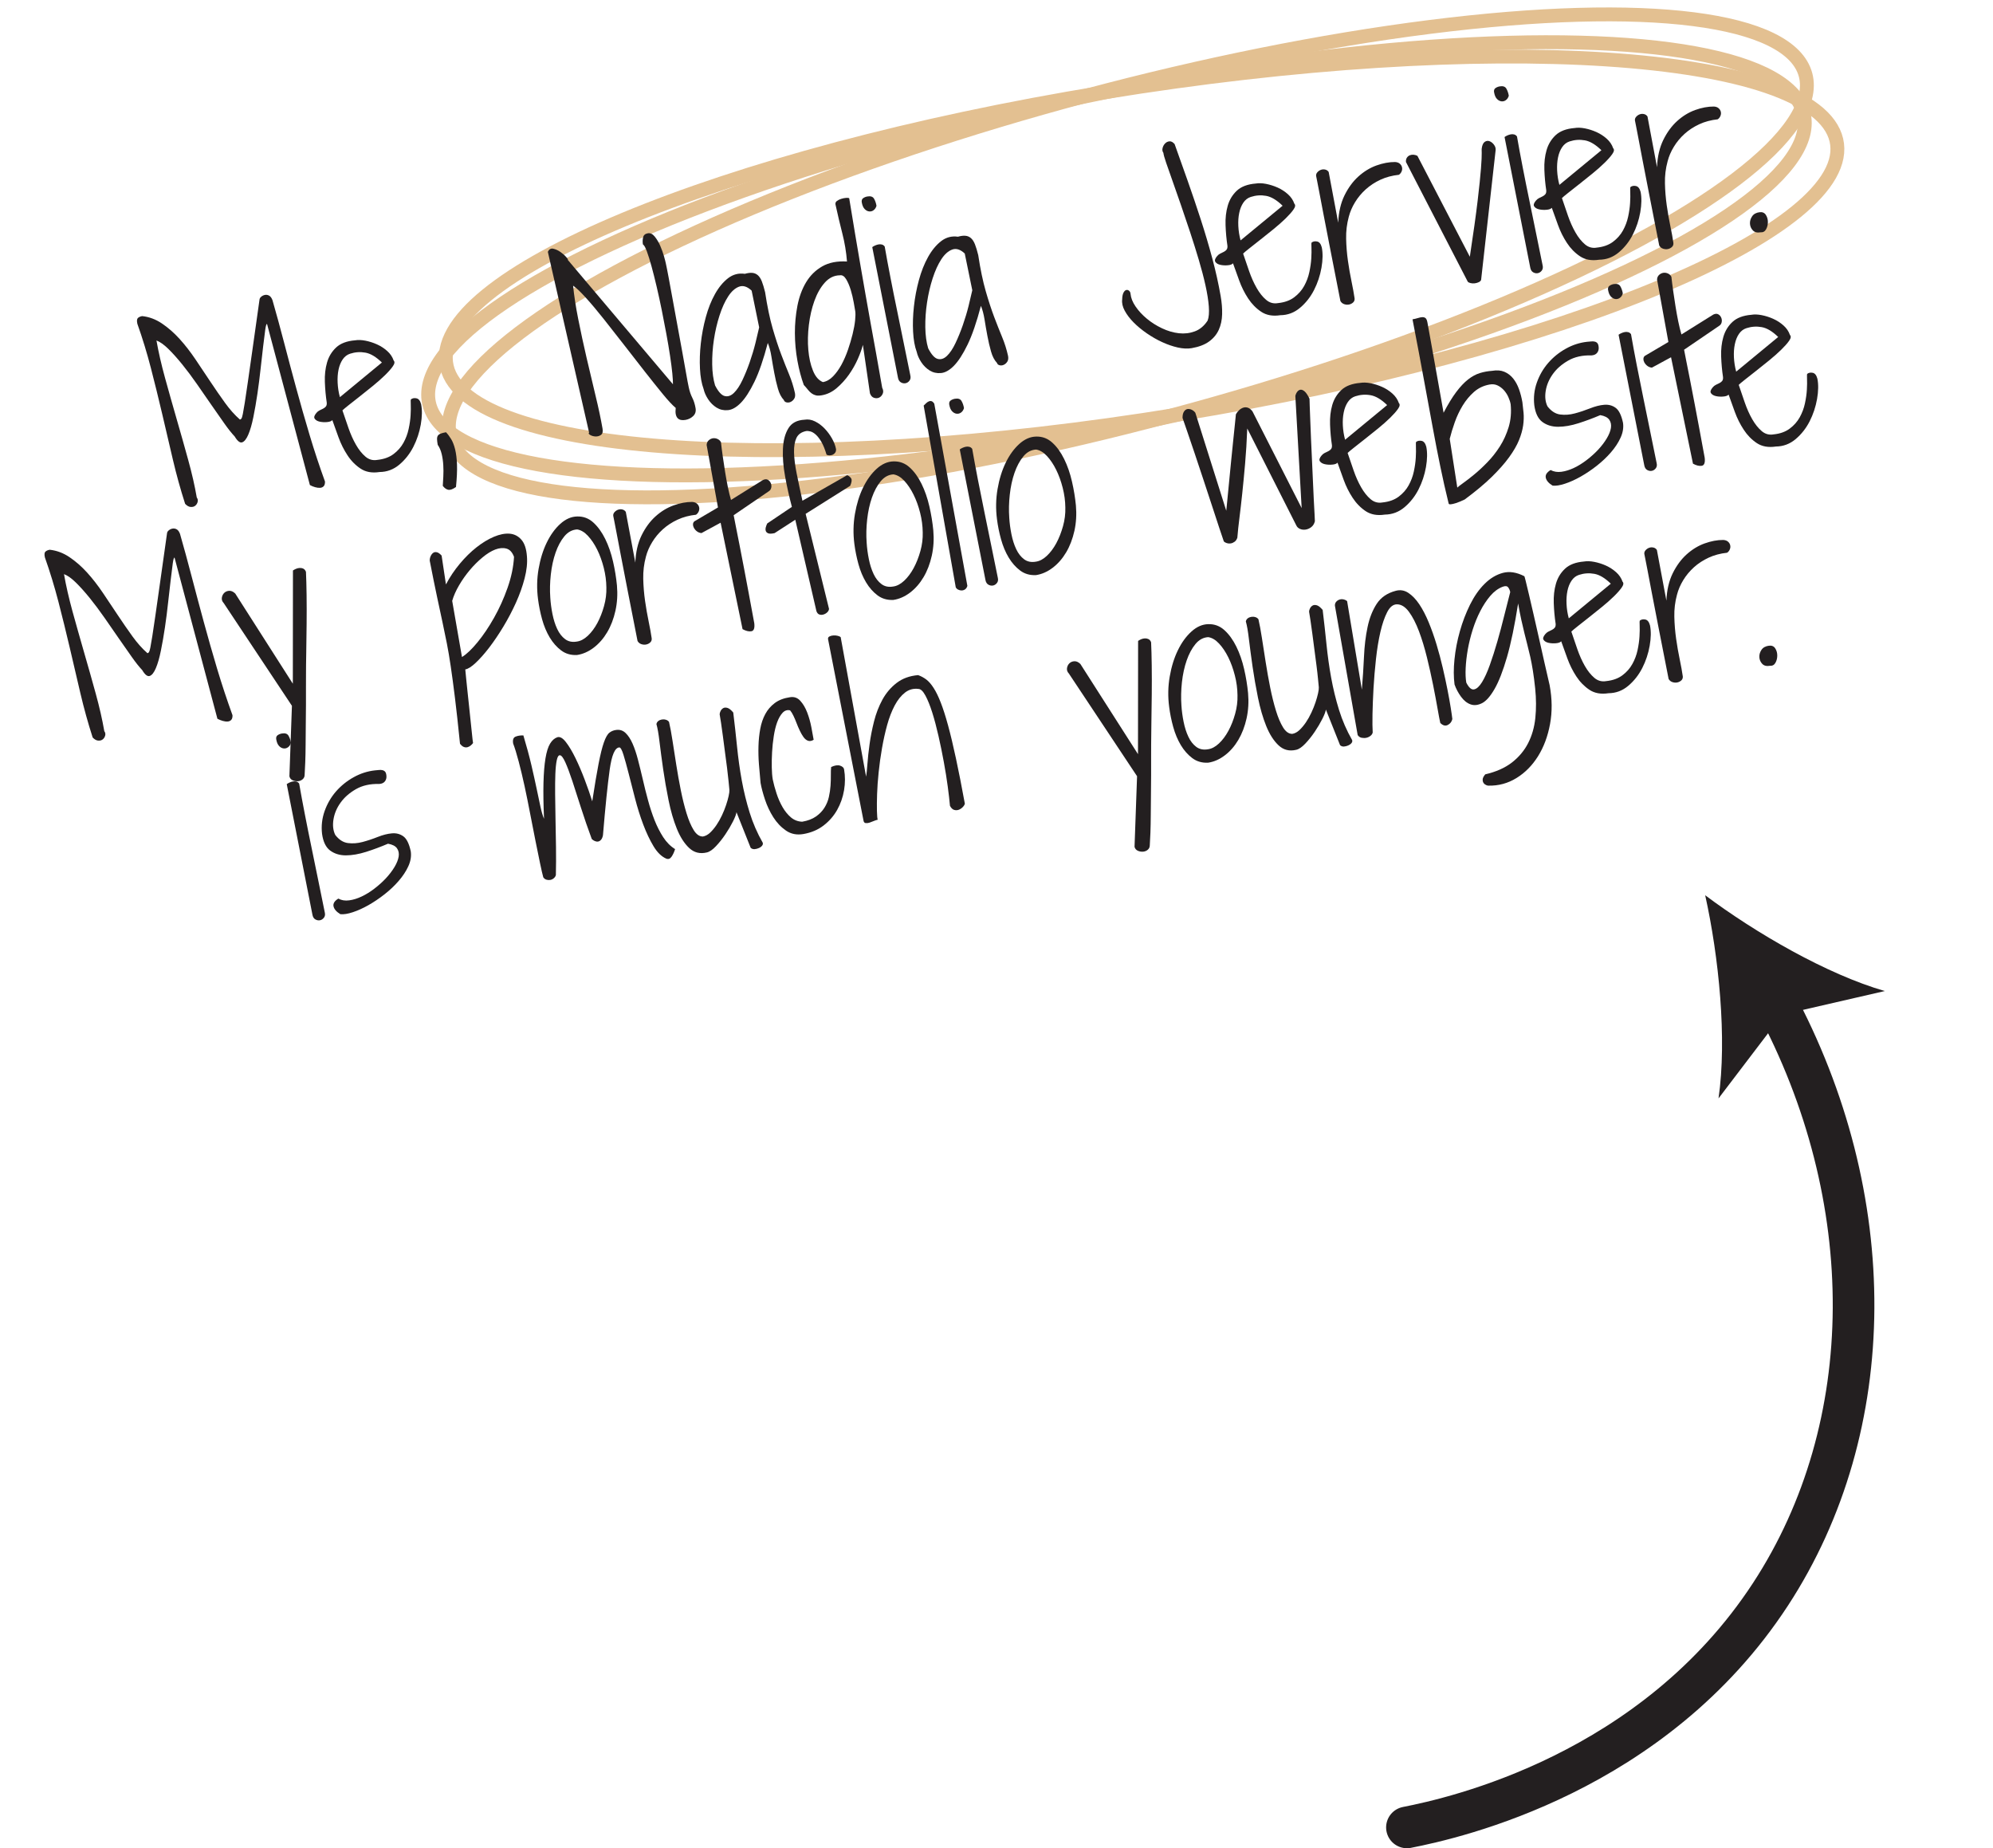 <svg viewBox="0 0 143.644 133.203" xmlns="http://www.w3.org/2000/svg"><path d="m101.403 131.703c3.487-.682 17.763-3.886 26.2-16.795 7.919-12.116 7.96-28.599.291-42.829" fill="none" stroke="#231f20" stroke-linecap="round" stroke-miterlimit="10" stroke-width="3"/><path d="m122.9 64.522c3.638 2.722 8.77 5.7 12.947 6.903l-7.393 1.701-4.593 6.036c.623-4.302.022-10.205-.961-14.64z" fill="#231f20"/><g fill="none" stroke="#e3c091" stroke-miterlimit="10"><path d="m132.354 10.094c1.502 6.406-19.699 15.255-47.355 19.765-27.655 4.51-51.292 2.973-52.794-3.433s19.699-15.255 47.355-19.765c27.655-4.51 51.292-2.973 52.794 3.433z"/><ellipse cx="81.302" cy="18.42" rx="50.562" ry="11.926" transform="matrix(.966 -.258 .258 .966 -1.999 21.623)"/><ellipse cx="80.449" cy="18.648" rx="50.613" ry="11.914" transform="matrix(.979 -.205 .205 .979 -2.114 16.888)"/></g><g fill="#231f20"><path d="m19.245 23.35c-.045-.014-.089.13-.13.434-.041.302-.09.693-.148 1.174s-.12 1.022-.185 1.626c-.064.602-.143 1.201-.229 1.795-.088.596-.185 1.155-.291 1.676-.105.521-.227.943-.363 1.261-.136.32-.284.507-.443.562-.16.055-.341-.085-.542-.423-.215-.226-.468-.542-.756-.952-.291-.409-.602-.854-.931-1.332-.329-.479-.672-.975-1.03-1.487-.356-.512-.71-.984-1.059-1.417-.35-.432-.682-.803-.999-1.115-.316-.311-.604-.517-.862-.612.145.828.351 1.728.618 2.699.268.971.546 1.955.833 2.949.288.995.567 1.978.834 2.95.269.971.475 1.876.62 2.716.071.096.093.203.063.317-.028.114-.087.207-.173.276-.086.07-.196.099-.33.09-.132-.01-.266-.084-.399-.226-.334-1.036-.628-2.102-.885-3.194-.256-1.095-.513-2.194-.771-3.297-.259-1.104-.529-2.201-.811-3.29-.282-1.09-.607-2.154-.977-3.197-.047-.21-.032-.349.043-.418.075-.067.178-.111.305-.133.502.053.977.231 1.423.531.445.3.869.67 1.269 1.109.398.439.779.929 1.142 1.467.362.539.721 1.076 1.076 1.61.356.535.707 1.043 1.054 1.525.346.481.707.886 1.082 1.215.042-.007.079-.033.109-.076.031-.044.063-.153.1-.331.034-.175.08-.442.139-.803.058-.361.131-.861.223-1.501.091-.64.206-1.444.344-2.415.137-.971.303-2.151.499-3.542.01-.068.053-.134.131-.196.076-.062.165-.103.267-.121.1-.018.199.001.297.056.097.055.176.164.237.327.276.959.554 1.975.834 3.048.28 1.074.571 2.169.876 3.287.304 1.119.626 2.247.967 3.386s.71 2.254 1.107 3.345c.004.153-.025.264-.09.335-.063.071-.149.111-.258.119s-.228-.006-.359-.044c-.133-.037-.261-.088-.381-.155l-3.089-11.611z"/><path d="m23.949 30.279c-.064.077-.189.124-.378.14-.189.017-.366.006-.532-.03-.164-.037-.283-.106-.355-.209s-.031-.244.123-.424c.063-.076.139-.137.223-.179l.258-.126c.086-.043.153-.095.202-.159.049-.062.068-.154.06-.273-.073-.479-.117-.975-.136-1.487-.019-.511.034-.979.157-1.407.122-.426.341-.787.656-1.083.315-.294.771-.467 1.363-.515.213-.037.46-.029.744.025.282.056.561.144.834.266.273.123.52.283.739.479.222.197.376.425.464.683.093.094.074.233-.059.42-.13.188-.322.404-.574.65-.254.247-.543.502-.869.767s-.642.517-.943.755c-.304.239-.571.45-.803.632-.23.183-.378.307-.443.372.136.404.281.828.435 1.271.154.444.334.845.539 1.204.204.357.431.644.683.857.25.215.535.293.854.238.472-.049.861-.188 1.167-.417s.546-.5.72-.815c.175-.315.3-.648.375-1.001.076-.352.122-.682.14-.992s.021-.57.012-.782c-.009-.213-.006-.33.013-.356.105-.084.237-.109.396-.076s.271.174.337.425c.083.412.074.902-.024 1.466-.099.563-.276 1.099-.533 1.603-.257.503-.593.932-1.008 1.282-.415.352-.891.531-1.426.536-.543.084-1.001.002-1.372-.245-.372-.247-.688-.569-.948-.968-.261-.397-.476-.828-.644-1.292-.169-.462-.316-.875-.444-1.236zm3.577-4.152c-.42-.408-.817-.646-1.191-.712-.372-.067-.739-.041-1.103.077-.218.071-.396.208-.535.413s-.238.452-.298.741c-.06.29-.081.604-.064.947.016.342.07.686.162 1.031l3.029-2.498z"/><path d="m32.864 35.098c-.224.159-.406.226-.548.202-.141-.025-.275-.119-.402-.283.011-.188.023-.415.038-.68s.014-.537-.003-.812c-.015-.277-.053-.544-.114-.801-.062-.258-.157-.479-.287-.666-.029-.169-.046-.306-.048-.409-.002-.104.019-.187.056-.248.039-.061.106-.111.203-.15.099-.039.227-.071.386-.099.134.14.259.307.375.5.115.193.21.439.284.738.073.3.119.667.134 1.101.016.436-.01.972-.073 1.606z"/><path d="m39.486 18.151c.087-.19.219-.266.396-.225s.349.119.517.238c.169.119.309.242.418.371.111.127.143.19.1.187l7.586 8.974c.004-.166-.012-.427-.046-.789-.036-.36-.09-.783-.164-1.269-.073-.485-.163-1.015-.268-1.587s-.216-1.144-.332-1.715c-.115-.57-.237-1.129-.365-1.676s-.252-1.037-.371-1.471c-.118-.433-.231-.792-.335-1.074-.104-.284-.198-.45-.284-.501-.029-.17-.025-.337.012-.503.037-.165.15-.265.342-.298.18-.032.348.049.502.242.153.192.286.415.396.669s.2.507.271.758c.07.25.112.412.125.486.048.211.114.546.201 1.008.085.461.182.988.291 1.582.108.594.224 1.218.342 1.871.119.651.233 1.274.343 1.869.108.594.203 1.124.285 1.591.081.468.146.807.192 1.017.062.296.148.55.257.76.107.211.187.46.236.748.041.233-.018.424-.172.572-.154.147-.339.239-.551.276-.117.021-.225.023-.319.006-.096-.017-.178-.057-.243-.122s-.112-.159-.14-.28c-.025-.121-.028-.277-.006-.467-.23-.189-.54-.522-.929-.996-.389-.475-.819-1.012-1.291-1.614-.472-.601-.965-1.236-1.479-1.9-.516-.666-1.008-1.294-1.478-1.885-.47-.592-.901-1.106-1.295-1.541-.393-.435-.7-.725-.923-.874.067.701.189 1.502.369 2.407.179.905.379 1.828.597 2.77.219.941.436 1.858.651 2.751.217.892.384 1.684.504 2.375.039.224 0 .374-.118.455-.116.082-.247.116-.392.109-.143-.008-.27-.043-.379-.107-.109-.062-.137-.121-.08-.174l-2.973-13.026z"/><path d="m56.498 28.833c-.188-.197-.332-.473-.431-.829-.102-.354-.188-.73-.262-1.127-.075-.397-.144-.79-.206-1.179s-.149-.715-.261-.981c-.31 1.181-.631 2.115-.965 2.803-.335.688-.663 1.193-.984 1.518s-.633.499-.935.523c-.303.026-.572-.037-.813-.187-.238-.149-.44-.35-.604-.6-.164-.251-.272-.497-.326-.739-.145-.391-.231-.877-.261-1.458-.03-.58-.01-1.188.06-1.825.07-.635.189-1.267.36-1.893.17-.625.39-1.182.662-1.667.271-.485.586-.866.942-1.141.357-.275.76-.381 1.209-.317.207-.058.388-.082.537-.068.149.012.283.068.399.168.116.101.212.25.291.45.078.2.156.457.233.772.158 1.034.34 1.905.545 2.614.206.708.409 1.329.612 1.863.202.534.393 1.015.571 1.444s.319.88.424 1.354c.03.171.011.308-.059.413s-.154.18-.257.225c-.102.045-.2.054-.299.028s-.159-.082-.185-.165zm-2.324-7.886c-.314-.296-.616-.392-.904-.287-.288.106-.552.34-.788.705-.238.364-.445.822-.623 1.373s-.312 1.129-.404 1.736c-.092.606-.132 1.202-.124 1.786s.078 1.089.207 1.517c.231.451.462.708.69.765.229.059.452-.015.667-.223.216-.208.42-.514.612-.919s.369-.838.529-1.299c.159-.459.298-.916.41-1.368.112-.451.202-.832.27-1.139l-.542-2.646z"/><path d="m62.192 24.853c-.071.286-.193.625-.364 1.016-.173.392-.387.768-.641 1.13-.256.361-.547.683-.876.964-.328.283-.688.457-1.081.525-.171.03-.311.032-.418.007-.108-.025-.209-.071-.303-.137-.095-.066-.183-.152-.268-.257-.084-.106-.186-.225-.308-.357-.187-.515-.342-1.095-.459-1.742-.119-.646-.179-1.309-.183-1.987-.003-.678.059-1.337.182-1.977.125-.641.332-1.205.625-1.694.293-.488.68-.87 1.162-1.146.483-.276 1.079-.393 1.786-.352-.053-.68-.165-1.353-.335-2.019-.17-.665-.335-1.361-.494-2.088-.019-.106.015-.191.104-.256.086-.064.189-.115.309-.152s.236-.061.35-.069c.114-.009.189 0 .226.026.156.958.301 1.836.435 2.633.134.798.262 1.551.385 2.257s.242 1.388.356 2.047.235 1.333.36 2.022.256 1.416.396 2.18c.138.765.287 1.604.446 2.518.082.161.095.306.035.437s-.145.222-.257.275c-.11.051-.232.057-.365.015-.134-.043-.232-.152-.296-.326l-.509-3.491zm-1.66-5.012c-.416.006-.775.181-1.083.524-.307.343-.557.78-.749 1.312-.192.531-.325 1.112-.402 1.744-.076.632-.089 1.23-.039 1.796.049.567.159 1.064.334 1.493.173.43.411.705.718.828.266-.046.51-.186.732-.415.223-.23.423-.509.603-.835.177-.327.334-.685.469-1.075.134-.391.247-.768.336-1.134.09-.366.15-.696.181-.992.029-.294.033-.517.008-.666-.021-.117-.057-.324-.108-.621-.052-.298-.124-.597-.214-.898-.092-.302-.202-.562-.333-.78-.132-.217-.281-.311-.451-.281z"/><path d="m62.112 14.59c-.024-.138.009-.239.095-.304.089-.063.189-.106.307-.126.234-.041.393.011.479.155.085.144.145.316.18.519-.042.138-.111.243-.208.315-.096.072-.203.102-.32.088-.117-.012-.227-.069-.325-.172-.101-.104-.17-.261-.207-.474zm.757 3.218c.059-.043.128-.083.21-.119.081-.035.161-.06.241-.074s.159-.012.24.008c.08.019.148.068.205.145.12.691.258 1.435.414 2.235.154.799.317 1.608.488 2.426.17.82.334 1.625.494 2.417.16.794.311 1.528.45 2.205.037.156.017.286-.065.389-.08.102-.176.162-.288.181-.11.02-.221-.001-.331-.065-.109-.063-.18-.18-.209-.349l-1.85-9.397z"/><path d="m71.859 26.159c-.188-.197-.332-.473-.432-.829-.101-.354-.188-.73-.262-1.127-.075-.397-.144-.79-.205-1.179-.063-.389-.15-.715-.262-.981-.31 1.181-.631 2.115-.965 2.803s-.663 1.193-.983 1.518c-.322.325-.633.499-.936.523-.302.026-.571-.037-.812-.187-.239-.149-.44-.35-.605-.6-.164-.251-.272-.497-.325-.739-.145-.391-.232-.877-.262-1.458-.03-.58-.01-1.188.061-1.825.069-.635.189-1.267.359-1.893.17-.625.391-1.182.662-1.667s.586-.866.942-1.141c.357-.275.761-.381 1.209-.317.208-.059.388-.082.538-.068.149.012.283.068.398.168.115.101.213.25.291.45.079.2.156.457.234.772.156 1.034.34 1.905.545 2.614.205.708.409 1.329.611 1.863.203.534.394 1.014.571 1.444.179.429.32.88.425 1.354.03.171.01.308-.059.413-.07.105-.156.18-.258.225-.101.045-.201.054-.298.028-.099-.026-.159-.082-.185-.165zm-2.325-7.886c-.314-.296-.616-.392-.903-.287-.289.106-.552.34-.789.705s-.445.822-.623 1.372c-.178.551-.312 1.13-.403 1.737-.092.606-.133 1.202-.125 1.786.009.584.078 1.089.207 1.517.232.451.462.708.691.765.229.059.451-.015.667-.223s.42-.514.612-.919.368-.838.529-1.299c.159-.459.298-.916.41-1.368.112-.451.202-.832.27-1.139l-.543-2.646z"/><path d="m80.88 21.585c.005-.22.038-.385.095-.493.058-.109.123-.171.197-.19.073-.019.142 0 .206.055s.1.13.105.227c.028.292.149.593.363.907.213.312.482.604.809.875.327.273.692.504 1.099.696.404.192.809.31 1.21.355.403.045.786 0 1.15-.135.365-.134.674-.393.925-.777.09-.234.118-.573.086-1.016-.034-.443-.114-.952-.242-1.526-.127-.574-.289-1.191-.486-1.853-.197-.66-.405-1.325-.626-1.992-.22-.668-.44-1.319-.66-1.954s-.421-1.21-.604-1.726c-.183-.515-.335-.952-.458-1.308-.122-.357-.188-.594-.198-.713-.071-.097-.091-.212-.06-.343.032-.131.092-.243.181-.334.087-.091.192-.143.317-.154.124-.011.248.056.371.198.298.834.61 1.711.934 2.628s.639 1.848.945 2.79c.306.943.585 1.883.836 2.818.25.936.45 1.839.602 2.71.082.468.118.907.107 1.32-.011.412-.09.784-.24 1.117-.15.332-.383.614-.699.844-.315.23-.734.39-1.254.481-.297.052-.631.035-1.002-.047-.369-.084-.745-.212-1.126-.388-.38-.174-.751-.387-1.111-.635-.361-.25-.678-.512-.95-.787s-.485-.557-.639-.842c-.154-.284-.215-.555-.183-.812z"/><path d="m88.865 18.979c-.064.077-.189.124-.378.139-.188.017-.366.006-.531-.03s-.284-.106-.355-.208c-.073-.103-.032-.244.123-.424.063-.077.138-.137.223-.179.086-.042.171-.084.258-.126.085-.043.152-.095.201-.159.049-.063.069-.154.061-.273-.073-.479-.118-.974-.136-1.486-.019-.511.034-.98.157-1.407.122-.426.341-.787.655-1.083.316-.294.771-.467 1.363-.515.213-.037.461-.029.744.025.282.056.561.144.835.265.272.123.52.283.739.479.221.197.375.425.464.683.093.093.073.233-.059.419-.131.188-.323.404-.575.651-.254.246-.543.501-.869.767-.325.265-.641.517-.943.754-.304.239-.57.451-.802.633-.23.183-.379.306-.444.372.136.404.281.828.435 1.271.154.444.334.845.539 1.204.204.358.431.645.683.857.25.215.535.293.854.238.473-.049.862-.188 1.168-.417.305-.229.545-.5.72-.816.174-.315.299-.647.374-1.001.076-.352.123-.682.141-.992s.021-.57.012-.782c-.01-.212-.006-.33.012-.356.105-.084.238-.109.396-.076.159.032.271.174.337.425.083.413.075.902-.023 1.466-.1.564-.276 1.099-.534 1.603-.256.504-.593.933-1.008 1.282-.415.352-.89.531-1.425.536-.544.083-1.001.002-1.372-.245-.372-.247-.688-.569-.949-.968-.261-.397-.476-.828-.643-1.292-.169-.462-.317-.874-.445-1.235zm3.578-4.152c-.421-.409-.818-.646-1.191-.712-.373-.067-.739-.04-1.104.078-.217.071-.396.208-.535.413s-.238.452-.297.741c-.061.29-.081.605-.065.947.017.342.07.686.162 1.031l3.03-2.497z"/><path d="m96.61 21.702c-.286-1.459-.528-2.698-.727-3.715-.2-1.016-.363-1.857-.49-2.526-.127-.666-.225-1.188-.297-1.564-.071-.377-.125-.654-.161-.834-.037-.18-.059-.288-.065-.325-.007-.038-.011-.062-.013-.072-.006-.098.028-.186.103-.264.073-.078.159-.134.258-.167.099-.034.198-.038.302-.012.103.025.184.083.243.171l.687 3.657c.031-.761.183-1.417.453-1.968.271-.55.604-1.005 1.002-1.364.397-.359.83-.623 1.298-.793.47-.168.917-.252 1.344-.25.144.008.258.048.343.122.084.073.136.159.159.259.022.101.013.201-.03.301-.043.101-.108.181-.195.239-.484.052-.927.169-1.327.354-.399.185-.753.416-1.061.694s-.565.588-.773.931c-.209.342-.358.691-.45 1.046-.14.518-.204 1.045-.191 1.585.012.539.055 1.071.13 1.594.074.523.161 1.018.258 1.481.097.465.17.874.222 1.226.009.118-.025.215-.106.289-.08.074-.175.124-.286.148-.111.025-.226.018-.348-.021s-.215-.113-.278-.223z"/><path d="m101.334 11.671c-.011-.119.012-.219.062-.299.052-.081.118-.137.199-.175.081-.036.172-.052.271-.047.1.006.197.032.293.081l3.778 7.272c.255-1.675.442-3.018.562-4.03.12-1.011.2-1.791.242-2.34.041-.549.059-.918.053-1.11-.007-.19-.005-.296 0-.32.034-.246.107-.406.22-.481s.229-.089.346-.044c.118.045.223.128.315.249.091.121.133.248.123.381l-1.047 9.359c-.021.069-.077.125-.168.168s-.187.072-.289.084-.201.007-.297-.014c-.098-.021-.167-.057-.209-.104l-4.456-8.63z"/><path d="m107.685 6.657c-.024-.138.008-.239.094-.304.089-.063.19-.106.308-.127.232-.041.393.011.479.155.085.144.145.317.18.519-.041.138-.11.243-.208.315-.096.072-.202.102-.32.088-.117-.012-.226-.069-.325-.172-.101-.104-.169-.261-.206-.474zm.756 3.218c.059-.043.128-.083.209-.119.081-.035.162-.06.242-.074s.158-.012.239.008c.08.019.148.068.205.145.12.691.258 1.435.414 2.235.155.799.317 1.608.488 2.426.17.82.334 1.624.495 2.417.159.794.31 1.528.449 2.205.038.156.017.286-.064.389-.081.102-.177.162-.288.181-.111.02-.222-.001-.332-.065-.109-.063-.179-.18-.208-.349l-1.85-9.397z"/><path d="m111.843 14.979c-.064.077-.189.124-.378.14-.188.017-.365.006-.531-.03-.165-.037-.283-.106-.355-.209s-.031-.244.123-.424c.063-.076.138-.137.223-.179.086-.042.171-.084.258-.126.086-.043.152-.095.201-.159.05-.062.069-.154.061-.273-.073-.479-.118-.975-.136-1.487-.019-.511.034-.979.157-1.407.122-.426.341-.787.655-1.083.316-.294.771-.467 1.364-.515.212-.037.46-.029.744.025.282.056.561.144.834.266.271.123.52.283.739.479.221.197.376.425.464.683.093.094.073.233-.059.42-.131.188-.322.404-.576.65-.252.247-.541.502-.868.767-.325.265-.641.517-.943.755-.304.239-.57.45-.802.632-.23.183-.379.307-.443.372.135.404.28.828.434 1.271.154.444.334.845.539 1.204.204.358.432.644.683.857.25.215.534.293.854.238.472-.049.861-.188 1.167-.417s.545-.5.72-.815c.174-.315.3-.648.375-1.001.076-.352.122-.682.14-.992s.021-.57.012-.782c-.01-.213-.006-.33.013-.356.105-.084.237-.109.396-.076.158.033.271.174.337.425.082.412.074.902-.024 1.466-.099.563-.276 1.099-.533 1.603-.257.503-.594.932-1.009 1.282-.415.352-.89.531-1.425.536-.544.084-1.001.002-1.372-.245-.372-.247-.688-.569-.949-.968-.261-.397-.476-.828-.643-1.292-.169-.462-.317-.875-.445-1.236zm3.578-4.152c-.421-.408-.818-.646-1.191-.712-.372-.067-.739-.041-1.103.077-.218.071-.396.208-.535.413-.14.205-.239.452-.298.741-.06.29-.081.604-.065.947.017.342.07.686.163 1.031l3.029-2.498z"/><path d="m119.589 17.702c-.287-1.459-.53-2.698-.728-3.715-.2-1.016-.363-1.857-.49-2.525-.126-.666-.225-1.188-.297-1.564-.071-.377-.125-.654-.161-.834-.037-.18-.059-.288-.065-.325-.007-.038-.011-.062-.013-.072-.006-.098.028-.186.103-.264.074-.079.159-.135.258-.168.098-.034.199-.038.302-.011.104.025.185.083.243.171l.687 3.657c.031-.761.183-1.416.453-1.967.271-.55.604-1.005 1.002-1.365.397-.359.83-.623 1.298-.792.47-.168.917-.252 1.345-.25.143.008.257.048.341.122.085.073.137.159.16.259.022.101.013.201-.03.301-.042.101-.108.181-.195.239-.484.052-.927.169-1.326.354-.4.186-.754.416-1.062.694-.307.278-.565.588-.773.932-.209.342-.358.691-.449 1.046-.141.517-.205 1.044-.192 1.584.011.54.056 1.071.13 1.595.074.523.16 1.017.258 1.481.098.465.171.874.221 1.226.01.118-.024.214-.105.289-.079.074-.176.124-.286.148-.11.025-.226.017-.348-.021-.121-.039-.215-.113-.277-.224z"/><path d="m126.892 16.743c-.244.042-.43-.004-.558-.141s-.196-.297-.206-.481c-.011-.185.041-.36.153-.528.113-.168.294-.268.539-.299.203-.024.354.04.452.192.099.154.147.326.147.517s-.043.367-.131.524-.22.229-.397.216z"/><path d="m12.58 40.188c-.046-.013-.089.131-.13.433-.04.303-.091.694-.147 1.175-.06.481-.121 1.022-.186 1.625-.064.602-.142 1.202-.229 1.797s-.186 1.154-.292 1.675c-.105.521-.227.942-.363 1.262-.135.318-.282.507-.443.562-.159.055-.341-.085-.541-.424-.215-.225-.467-.542-.756-.952-.291-.409-.601-.852-.931-1.331s-.673-.975-1.03-1.487c-.357-.513-.711-.985-1.059-1.417-.35-.432-.683-.804-.999-1.115-.317-.312-.604-.517-.862-.613.145.829.351 1.729.617 2.7.27.971.546 1.956.834 2.95.289.994.566 1.978.834 2.95s.474 1.876.62 2.716c.072.096.094.202.063.317-.029.113-.087.206-.173.275-.087.069-.196.1-.329.09s-.267-.084-.4-.226c-.334-1.037-.629-2.101-.886-3.194-.256-1.094-.513-2.194-.77-3.298-.259-1.104-.529-2.2-.811-3.289-.283-1.09-.608-2.155-.976-3.197-.048-.21-.034-.349.042-.417.075-.068.178-.113.305-.135.502.055.976.231 1.423.532.445.3.869.669 1.269 1.109.398.438.779.929 1.142 1.467s.721 1.076 1.076 1.61c.355.535.707 1.043 1.053 1.524.347.481.708.886 1.082 1.215.043-.008.08-.032.11-.077.03-.043.063-.153.099-.329.035-.175.082-.444.139-.803.059-.361.133-.861.224-1.501.091-.639.206-1.443.343-2.414.138-.971.304-2.152.5-3.543.01-.068.054-.133.13-.194.077-.062.166-.104.267-.121.1-.018.2 0 .298.055.096.054.176.165.237.328.275.959.554 1.976.833 3.048.28 1.073.573 2.168.877 3.287s.626 2.248.966 3.387c.342 1.139.711 2.254 1.107 3.345.006.152-.025.264-.088.335-.064.072-.151.112-.258.12-.109.008-.229-.007-.361-.045-.133-.038-.259-.089-.38-.154l-3.089-11.612z"/><path d="m21.039 50.865-4.917-7.403c-.108-.113-.152-.239-.133-.379s.076-.257.169-.35c.095-.093.215-.144.36-.153.146-.008.291.057.436.195l4.152 6.501.008-8.161c.059-.042.131-.082.218-.119.086-.038.176-.058.267-.063.093-.005.182.012.265.052.083.041.146.118.188.23.021.435.035.99.045 1.667.008.677.01 1.375.002 2.092-.006.719-.016 1.404-.027 2.057-.013.655-.017 1.172-.017 1.555-.004.23-.005.54-.003.927.002.389.002.812 0 1.272s-.006.94-.013 1.439c-.006.499-.01.979-.012 1.438-.003.461-.011.88-.026 1.261-.017.38-.031.687-.045.919 0 .131-.048.238-.142.32-.097.082-.208.128-.337.14-.13.012-.256-.01-.381-.065s-.205-.15-.238-.286l.182-5.087z"/><path d="m33.154 53.598c-.134-1.333-.256-2.438-.365-3.317-.108-.879-.21-1.629-.302-2.254-.092-.624-.185-1.175-.279-1.651s-.198-.98-.312-1.513c-.114-.532-.246-1.145-.393-1.835-.148-.691-.325-1.566-.531-2.625 0-.121.024-.231.073-.333.048-.102.108-.178.182-.229.072-.051.161-.063.266-.038.102.025.214.105.336.237l.312 2.08c.279-.53.612-1.026.997-1.487.385-.46.786-.856 1.205-1.186s.837-.584 1.255-.761c.418-.176.797-.25 1.136-.223.339.029.62.175.847.436.228.261.359.663.398 1.204.039.474-.018 1.002-.168 1.58-.15.58-.359 1.163-.623 1.75-.265.588-.567 1.163-.906 1.725-.34.563-.68 1.065-1.018 1.508-.34.441-.662.807-.968 1.095-.305.289-.559.45-.761.485.016.151.036.364.062.639.024.274.057.586.097.935.038.349.076.713.116 1.088.037.375.075.736.113 1.08.037.344.07.656.098.935.026.28.052.49.075.627-.044.062-.1.121-.166.176-.065.056-.142.096-.225.122-.084.025-.171.021-.265-.011s-.189-.112-.287-.238zm.143-6.247c.328-.198.698-.55 1.114-1.055.415-.504.813-1.093 1.193-1.767.382-.673.707-1.395.979-2.166.271-.77.426-1.513.465-2.231-.123-.329-.304-.528-.546-.594-.242-.068-.508-.045-.802.065-.293.111-.602.302-.926.572-.326.271-.632.576-.917.915s-.542.704-.77 1.094c-.229.391-.393.763-.495 1.121l.704 4.046z"/><path d="m41.58 47.207c-.434.021-.812-.089-1.132-.328-.321-.24-.597-.554-.829-.939-.231-.388-.414-.824-.548-1.309s-.231-.97-.293-1.452c-.096-.738-.083-1.461.04-2.173.122-.712.318-1.345.588-1.9.27-.556.597-1.008.979-1.353.384-.345.787-.522 1.214-.531.445-.013.835.134 1.167.438.332.302.615.697.854 1.181.238.483.425 1.023.562 1.618.136.595.23 1.172.284 1.731.057.637.02 1.245-.108 1.825-.129.581-.326 1.097-.593 1.548-.267.452-.591.823-.972 1.114-.382.29-.786.468-1.213.531zm.018-9.05c-.357.019-.666.185-.924.498-.257.312-.468.705-.632 1.177s-.278.995-.342 1.57-.077 1.132-.038 1.673c.024.389.077.786.158 1.187s.194.76.342 1.073c.148.314.338.556.57.73.232.173.515.23.844.173.268-.036.53-.174.79-.417.257-.242.487-.547.686-.915.198-.369.359-.778.483-1.226.126-.449.182-.896.169-1.343-.005-.47-.068-.942-.189-1.419-.122-.477-.278-.913-.473-1.306s-.417-.723-.666-.992c-.25-.269-.509-.422-.778-.464z"/><path d="m45.951 46.199c-.286-1.46-.529-2.699-.729-3.715-.199-1.016-.361-1.857-.488-2.525-.128-.667-.227-1.189-.298-1.565-.07-.376-.124-.654-.16-.833-.037-.18-.06-.288-.065-.326-.007-.037-.011-.061-.013-.072-.006-.097.027-.185.102-.263.074-.079.16-.135.258-.168.099-.034.198-.038.303-.012.102.026.184.083.243.172l.686 3.657c.031-.761.182-1.417.453-1.968s.604-1.005 1.002-1.364.83-.623 1.299-.792.916-.253 1.344-.251c.143.009.258.048.341.123.084.072.138.159.161.258.022.102.013.201-.03.302s-.108.18-.196.24c-.483.051-.926.169-1.326.354s-.753.416-1.061.693c-.309.279-.566.589-.773.932-.209.343-.359.692-.451 1.047-.14.518-.203 1.045-.192 1.585.013.54.056 1.071.131 1.595.075.523.161 1.017.258 1.481.097.465.171.873.221 1.226.011.118-.025.214-.104.289-.081.075-.176.125-.287.148-.11.025-.226.018-.347-.02-.123-.039-.215-.114-.278-.224z"/><path d="m51.938 37.672-1.38.748c-.123-.012-.231-.052-.326-.124-.094-.071-.165-.152-.215-.241-.048-.091-.071-.179-.069-.268 0-.087.035-.159.101-.215l1.698-1-.817-4.504c.008-.143.059-.256.155-.339.094-.082.198-.13.311-.145.112-.013.223.006.33.058.109.053.188.129.237.23.036.333.081.683.134 1.051s.109.736.167 1.104c.059.368.124.723.194 1.067.071.343.147.656.229.937l2.295-1.433c.143-.069.261-.076.357-.022.098.055.169.136.215.242.047.107.057.217.032.331-.023.114-.085.201-.183.261l-2.525 1.721c.019.107.067.358.147.755.08.396.172.863.278 1.404.104.541.217 1.118.334 1.731.118.614.227 1.192.326 1.732.099.542.186 1.011.261 1.409s.121.649.14.755c.04.354-.03.547-.21.578-.181.031-.392-.02-.635-.152l-1.581-7.67z"/><path d="m55.828 38.422c-.21.048-.363.052-.457.015-.095-.038-.154-.097-.179-.175-.023-.077-.023-.165.003-.263.027-.098.061-.188.102-.272l1.778-1.196c-.192-.721-.354-1.449-.487-2.181-.134-.732-.186-1.398-.159-2s.157-1.095.392-1.48c.232-.386.621-.592 1.164-.621.255-.044.508-.003.76.123.251.125.48.295.688.512.206.215.386.458.537.727.15.27.245.521.286.755.009.108-.014.197-.068.267-.053.07-.116.119-.188.148-.071.027-.147.041-.23.04-.083-.002-.149-.021-.199-.057-.109-.375-.23-.676-.362-.905-.134-.229-.267-.405-.404-.53-.136-.123-.268-.202-.393-.235-.128-.033-.232-.042-.317-.026-.338.07-.57.236-.693.498-.124.262-.182.609-.172 1.04.009.43.073.939.191 1.525.118.587.257 1.239.414 1.957l3.227-1.843c.129.054.225.133.287.238.062.104.038.28-.072.53l-3.211 2.02 1.685 6.847c-.007.09-.047.17-.122.244-.074.073-.164.127-.267.161-.104.034-.205.036-.304.003-.099-.032-.17-.115-.216-.25l-1.522-6.58-1.49.964z"/><path d="m64.383 43.237c-.435.021-.812-.089-1.133-.328-.322-.24-.597-.553-.829-.939-.232-.387-.414-.824-.548-1.308-.134-.486-.231-.97-.294-1.452-.095-.738-.082-1.462.04-2.173s.318-1.344.588-1.9c.271-.556.598-1.007.98-1.353.384-.345.787-.522 1.213-.531.446-.012.836.134 1.167.438.333.302.616.697.854 1.181.237.484.425 1.024.562 1.618.136.595.23 1.172.284 1.731.057.637.02 1.245-.108 1.825-.129.581-.326 1.097-.593 1.548-.267.452-.591.823-.972 1.114-.382.29-.787.468-1.212.531zm.015-9.049c-.356.019-.665.184-.923.498-.257.312-.468.706-.632 1.177-.164.472-.278.995-.342 1.571-.065.574-.077 1.132-.038 1.673.024.389.077.785.158 1.187.08.401.194.76.342 1.073.148.314.339.556.571.73.231.173.514.23.843.173.267-.036.53-.174.79-.416.258-.242.487-.547.686-.916s.359-.778.484-1.225c.125-.449.181-.896.168-1.344-.006-.47-.068-.942-.189-1.419-.122-.477-.278-.913-.474-1.305-.194-.393-.416-.724-.665-.992-.25-.269-.509-.422-.779-.464z"/><path d="m66.573 29.23c.056-.054.114-.111.176-.17.061-.06.127-.104.198-.133s.139-.032.203-.01c.063.021.127.082.188.181l2.385 13.129c-.036.116-.092.2-.17.252-.079.051-.162.076-.25.076s-.171-.023-.249-.063c-.079-.041-.135-.096-.169-.167l-2.312-13.092z"/><path d="m68.417 29.171c-.023-.138.008-.24.096-.304.087-.063.189-.106.307-.127.232-.041.393.011.478.155.086.143.146.316.181.518-.041.138-.111.244-.208.315-.097.072-.203.102-.32.089s-.227-.07-.325-.173c-.101-.103-.17-.261-.207-.473zm.758 3.218c.058-.043.127-.083.21-.119.08-.036.161-.061.241-.075s.159-.011.239.009c.079.018.148.067.206.144.12.69.258 1.436.413 2.234.155.8.318 1.609.487 2.427.171.819.335 1.624.495 2.417.161.793.311 1.527.449 2.204.039.157.018.287-.063.389-.08.101-.178.162-.289.181-.11.02-.222-.002-.331-.065s-.18-.18-.209-.35l-1.849-9.396z"/><path d="m74.66 41.448c-.435.021-.812-.089-1.132-.328-.321-.24-.598-.553-.829-.939-.232-.387-.414-.824-.548-1.308-.135-.486-.232-.97-.294-1.452-.095-.738-.082-1.462.041-2.173.121-.711.318-1.344.587-1.9.271-.556.598-1.007.98-1.353.383-.345.787-.522 1.212-.531.447-.012.836.134 1.168.438.333.302.616.697.854 1.181s.426 1.023.562 1.618c.137.595.231 1.172.285 1.731.056.637.02 1.245-.108 1.825-.13.581-.326 1.097-.593 1.548-.267.452-.591.823-.973 1.114-.381.29-.786.468-1.212.531zm.018-9.049c-.358.019-.667.184-.924.498-.257.312-.468.706-.632 1.176-.165.473-.279.996-.342 1.571-.065.574-.077 1.132-.038 1.673.023.389.077.785.157 1.187.081.401.194.76.343 1.073.148.314.338.556.57.73.231.173.514.23.843.173.268-.036.531-.174.79-.416.258-.242.488-.547.687-.916s.358-.778.483-1.225c.125-.449.181-.896.168-1.344-.005-.47-.067-.942-.189-1.419-.121-.477-.278-.913-.473-1.305-.194-.393-.417-.724-.665-.992-.25-.269-.509-.422-.778-.464z"/><path d="m88.208 39.025c-.063-.175-.17-.494-.322-.954-.151-.461-.325-.991-.522-1.592-.197-.6-.407-1.236-.629-1.91-.221-.672-.434-1.308-.635-1.908-.203-.6-.383-1.129-.54-1.589-.156-.46-.267-.776-.33-.952 0-.197.033-.348.103-.454.068-.104.151-.166.246-.183.096-.017.197 0 .305.047.107.046.195.119.268.216l2.23 7.065c.012-.124.036-.362.072-.719.037-.358.077-.771.121-1.245.042-.472.092-.976.147-1.511.054-.535.105-1.04.153-1.513.05-.474.093-.888.129-1.246.036-.356.061-.595.072-.718.058-.108.134-.207.228-.294.093-.088.196-.15.305-.185.108-.035.222-.034.337.006.116.042.225.128.326.264l3.544 6.968-.455-8.081c.024-.112.069-.214.137-.302.066-.087.146-.137.237-.148.091-.01.19.032.301.128.109.097.225.271.346.523 0 .065.005.236.015.514.011.277.023.618.039 1.02.015.403.033.854.054 1.353.022.5.045 1.01.07 1.53.024.521.048 1.033.069 1.531.022.5.043.952.062 1.353.021.402.039.741.055 1.016.016.277.022.449.023.514-.046.183-.133.324-.263.423-.131.099-.268.158-.412.177-.145.021-.279.003-.403-.052-.126-.055-.215-.143-.268-.265l-3.528-6.971c-.036.926-.088 1.775-.156 2.547-.067.772-.136 1.482-.204 2.128-.068.647-.136 1.233-.202 1.76-.067.526-.119 1.006-.152 1.437-.043.129-.109.225-.196.29-.087.064-.179.104-.273.121-.097.017-.19.011-.282-.017-.093-.028-.166-.069-.22-.125z"/><path d="m96.398 33.347c-.064.077-.19.123-.379.138-.188.018-.366.006-.53-.03-.165-.037-.284-.105-.357-.208-.072-.102-.031-.243.124-.424.062-.077.138-.136.223-.179.086-.042.172-.084.258-.125.085-.043.152-.095.202-.16.048-.062.068-.152.059-.272-.073-.479-.117-.975-.135-1.486-.019-.511.034-.98.157-1.407.123-.426.342-.788.656-1.083.315-.295.77-.467 1.363-.516.213-.037.46-.029.744.026.282.054.56.143.834.265.272.122.519.282.74.479.22.196.375.424.464.682.092.094.072.233-.06.42-.131.188-.323.405-.575.651-.253.246-.542.502-.868.767s-.641.517-.943.755c-.304.239-.571.451-.803.633-.23.182-.378.307-.443.372.136.404.281.827.435 1.271.153.444.333.846.538 1.204s.432.645.683.857c.251.214.535.292.854.236.473-.048.861-.187 1.166-.416.306-.228.546-.5.721-.815.174-.315.3-.648.375-1.001.075-.352.123-.682.14-.993.017-.309.021-.569.011-.781-.008-.213-.005-.33.013-.356.105-.083.238-.108.397-.077.158.033.271.176.337.427.083.412.074.9-.024 1.465-.1.564-.277 1.099-.534 1.604-.256.503-.593.931-1.007 1.282-.415.352-.891.53-1.426.536-.544.083-1.001 0-1.373-.245-.371-.247-.688-.571-.947-.968-.261-.397-.476-.828-.644-1.292-.169-.464-.316-.875-.444-1.236zm3.579-4.153c-.422-.409-.818-.646-1.192-.711-.372-.067-.739-.04-1.103.077-.217.07-.396.208-.536.414-.138.204-.238.452-.296.741-.061.289-.082.605-.066.947.017.342.07.685.163 1.031z"/><path d="m104.414 36.303c-.227-.925-.429-1.819-.606-2.687-.179-.866-.362-1.803-.546-2.81-.188-1.007-.396-2.137-.625-3.389s-.505-2.719-.831-4.403c.139-.024.267-.055.387-.092.119-.037.225-.058.316-.064.093-.005.17.018.234.067.062.049.108.153.137.312.075.436.151.858.229 1.265.075.408.156.857.241 1.346.085.488.185 1.044.299 1.671.115.625.247 1.369.396 2.228.32-.613.625-1.113.914-1.496.288-.384.572-.685.852-.903.28-.219.562-.372.848-.46s.58-.141.883-.162c.341-.06.634-.037.882.068.249.104.46.265.635.481.174.216.314.473.422.772.106.299.188.613.245.942.03.235.059.49.084.765.025.274.016.578-.03.909-.048.331-.146.685-.3 1.061-.153.377-.391.789-.713 1.232-.322.444-.743.92-1.262 1.427-.52.506-1.167 1.046-1.943 1.619-.264.122-.471.208-.619.255-.152.048-.267.076-.348.084-.081.01-.13.007-.149-.006-.018-.013-.028-.025-.03-.035zm.618-1.159c.048-.052.182-.157.406-.317.224-.159.489-.364.795-.614.307-.25.628-.546.961-.89.335-.343.638-.727.909-1.151.271-.425.481-.891.635-1.399.151-.507.199-1.053.142-1.634-.027-.159-.081-.331-.163-.513-.08-.183-.187-.348-.315-.495-.131-.146-.282-.263-.454-.348-.174-.085-.367-.109-.579-.072-.436.076-.812.255-1.131.534-.317.28-.591.61-.821.989-.229.379-.419.781-.569 1.207s-.271.821-.36 1.187l.546 3.518z"/><path d="m111.758 33.875c.229.123.491.166.785.126.295-.04.596-.135.903-.281.308-.146.615-.337.918-.57.305-.234.579-.48.824-.742.243-.262.449-.531.614-.805.165-.275.267-.528.304-.758.036-.232-.005-.43-.12-.595-.117-.166-.333-.276-.648-.331-.52.222-1.043.417-1.572.585-.529.169-1.016.253-1.459.254-.443 0-.822-.113-1.136-.343-.313-.23-.51-.634-.588-1.211-.063-.558-.003-1.103.185-1.634.187-.53.46-1.001.82-1.415s.782-.754 1.267-1.024c.483-.271.993-.437 1.53-.497.108-.007.207-.017.299-.026.091-.011.177-.008.257.013.08.018.144.056.192.114.048.057.078.149.09.279.017.161-.02.299-.109.412-.089.115-.227.176-.41.188-.649-.019-1.208.105-1.676.373s-.838.592-1.11.974c-.273.382-.444.786-.512 1.213-.068.429-.025.799.128 1.111.268.347.573.543.915.588.342.044.693.019 1.054-.078.36-.095.726-.217 1.095-.363.368-.146.708-.233 1.021-.259.312-.027.588.045.825.217.238.171.416.532.534 1.081.05.353-.009.71-.176 1.073-.165.363-.397.715-.694 1.057-.296.343-.637.663-1.021.967-.385.302-.775.563-1.168.786-.394.222-.77.391-1.127.507-.357.118-.652.164-.888.139-.281-.17-.444-.358-.491-.563-.047-.207.068-.393.346-.561z"/><path d="m115.901 20.906c-.023-.138.008-.24.096-.304.087-.063.189-.106.307-.127.232-.041.393.011.478.155.086.143.146.316.181.518-.041.138-.111.244-.208.315-.097.072-.203.102-.32.089s-.227-.07-.325-.173c-.101-.103-.17-.261-.207-.473zm.758 3.218c.058-.043.127-.083.21-.119.08-.036.161-.061.241-.075s.158-.011.239.009c.079.018.148.067.205.144.12.69.258 1.436.414 2.234.155.8.318 1.609.487 2.427.171.819.334 1.625.495 2.417s.31 1.527.449 2.204c.039.157.018.287-.063.389-.081.101-.178.162-.289.181-.11.02-.222-.002-.331-.065s-.18-.18-.209-.35l-1.849-9.396z"/><path d="m120.439 25.748-1.38.748c-.123-.012-.23-.052-.326-.124-.094-.071-.165-.152-.215-.241-.048-.091-.071-.179-.069-.268 0-.087.035-.159.102-.215l1.697-1-.817-4.504c.008-.143.06-.256.155-.339.094-.082.198-.13.311-.145.112-.014.224.005.33.057.109.053.188.129.237.23.037.333.081.683.134 1.051s.109.736.167 1.104c.059.368.124.723.194 1.067.071.343.147.655.229.936l2.295-1.433c.143-.069.261-.075.357-.021.099.054.17.135.215.242.047.106.057.216.033.33s-.086.201-.184.262l-2.525 1.72c.019.107.067.358.147.755.08.396.173.864.279 1.405.103.54.216 1.117.333 1.73.118.614.227 1.192.327 1.732.099.541.186 1.011.26 1.408.075.397.121.649.14.756.041.354-.03.546-.21.578-.181.032-.392-.019-.635-.152l-1.581-7.67z"/><path d="m124.586 28.44c-.064.077-.19.123-.379.139-.188.018-.366.006-.53-.03-.165-.037-.284-.106-.357-.209-.072-.102-.031-.243.124-.424.062-.076.138-.136.223-.179.086-.041.172-.084.257-.125.086-.043.153-.095.203-.16.048-.063.068-.153.059-.273-.073-.479-.117-.975-.135-1.486-.019-.511.034-.98.157-1.407.123-.426.34-.788.656-1.083.315-.294.77-.467 1.363-.516.213-.037.46-.029.744.026.282.055.56.143.834.266.272.122.519.282.74.479.22.196.375.424.463.682.093.094.073.234-.059.421-.131.188-.323.404-.575.65-.253.246-.542.502-.868.767s-.641.517-.943.755c-.304.239-.572.45-.803.632s-.378.307-.443.372c.136.404.281.828.435 1.271.153.444.333.846.538 1.205.205.357.432.644.683.857.251.214.535.292.854.237.473-.048.861-.188 1.166-.417.306-.227.546-.5.721-.815.174-.315.3-.647.375-1.001.075-.352.123-.682.14-.993.017-.309.021-.569.011-.78-.008-.213-.005-.33.013-.356.105-.084.238-.109.397-.077.158.033.27.175.337.426.083.412.074.9-.024 1.465-.1.564-.277 1.099-.534 1.604-.256.503-.593.931-1.007 1.282-.415.352-.891.53-1.426.536-.544.083-1.001 0-1.373-.245-.371-.247-.688-.57-.947-.968-.261-.397-.476-.828-.644-1.292-.169-.464-.316-.875-.444-1.236zm3.577-4.153c-.421-.409-.817-.646-1.191-.711-.372-.067-.739-.041-1.103.077-.217.07-.396.208-.536.413-.138.204-.238.452-.296.741-.061.289-.082.604-.066.947.017.342.07.685.163 1.031l3.029-2.499z"/><path d="m19.91 53.294c-.023-.137.008-.239.095-.303.088-.064.189-.106.308-.127.232-.041.392.011.478.154.085.144.146.317.181.519-.041.138-.111.244-.208.315-.097.072-.203.102-.32.088-.118-.012-.227-.069-.326-.172-.101-.103-.169-.261-.206-.474zm.758 3.218c.058-.042.127-.083.208-.118.081-.036.163-.061.243-.075.079-.014.157-.011.238.008.08.02.148.067.205.146.121.69.258 1.435.414 2.234.156.8.317 1.608.488 2.427s.334 1.623.495 2.416c.16.794.31 1.529.449 2.205.038.157.017.287-.064.389s-.177.161-.288.181-.222-.001-.332-.065c-.109-.062-.179-.18-.208-.349l-1.849-9.397z"/><path d="m24.386 64.763c.229.125.491.167.784.126.295-.04.596-.134.904-.281.308-.145.614-.336.918-.57.305-.233.578-.48.824-.742.243-.261.449-.53.614-.804.165-.276.266-.528.304-.759.036-.23-.005-.429-.121-.594-.116-.167-.333-.276-.648-.332-.52.222-1.043.418-1.572.586-.529.167-1.016.252-1.459.254-.442 0-.821-.115-1.134-.344-.313-.23-.51-.635-.589-1.211-.063-.558-.003-1.103.184-1.633s.461-1.001.82-1.416c.361-.413.783-.754 1.268-1.024.483-.27.994-.436 1.529-.496.108-.009.208-.018.3-.028.092-.011.177-.007.257.013.079.019.144.057.192.114s.077.15.089.28c.018.16-.02.298-.108.412-.089.114-.227.176-.411.187-.648-.018-1.207.106-1.676.374-.467.268-.837.592-1.109.973-.274.381-.444.787-.512 1.213-.068.428-.025.799.128 1.112.268.347.572.543.914.587.342.045.693.019 1.055-.077.36-.096.726-.217 1.095-.364.368-.145.709-.232 1.021-.258.312-.028.587.044.825.216s.416.532.533 1.082c.051.351-.008.709-.175 1.073-.166.363-.398.714-.695 1.056-.295.343-.636.664-1.021.966-.386.303-.775.564-1.168.787-.395.222-.771.391-1.128.507-.356.118-.652.163-.886.139-.282-.17-.446-.357-.492-.562-.046-.206.068-.393.346-.562z"/><path d="m39.156 63.226c-.059-.209-.136-.549-.234-1.018-.098-.47-.209-1.01-.33-1.618-.123-.607-.25-1.257-.381-1.945s-.265-1.352-.403-1.989c-.139-.638-.28-1.229-.424-1.773-.143-.544-.276-.976-.398-1.293-.046-.266.011-.432.169-.498s.347-.096.567-.091c.233.78.425 1.491.576 2.133.149.641.276 1.212.381 1.714.103.502.195.935.275 1.298.079.365.165.652.257.867-.044-1.01-.058-1.872-.04-2.588.019-.713.066-1.304.144-1.772s.188-.821.332-1.059c.145-.238.32-.392.527-.462.188-.055.396.066.62.36.228.294.455.679.687 1.153.23.474.451.991.663 1.551s.393 1.079.542 1.557c.174-1.137.326-2.039.456-2.707.13-.669.257-1.181.382-1.536.124-.355.255-.589.395-.701.139-.112.307-.179.499-.202.257-.034.48.04.669.22.191.181.358.436.504.766.146.331.276.718.391 1.165.116.444.23.914.346 1.409.111.495.238.995.376 1.502.136.506.294.986.47 1.437.179.45.387.859.625 1.229.24.369.524.655.857.861-.063.208-.146.389-.251.544s-.233.203-.386.142c-.344-.148-.649-.448-.92-.899s-.517-.974-.742-1.57c-.224-.595-.419-1.22-.588-1.875-.17-.655-.323-1.256-.462-1.8-.139-.545-.264-.995-.373-1.347-.111-.353-.21-.528-.296-.523-.316.011-.549.549-.697 1.614-.148 1.066-.31 2.638-.483 4.715-.029.147-.076.256-.14.327-.065.073-.135.114-.209.126-.074.013-.152.002-.234-.032-.083-.035-.158-.084-.224-.15-.289-.782-.549-1.535-.78-2.261-.229-.726-.438-1.369-.622-1.927-.185-.559-.354-1.006-.504-1.34-.152-.336-.282-.504-.392-.507-.1-.004-.176.116-.225.359-.051.245-.085.573-.101.986-.016.414-.021.902-.016 1.464.005.563.014 1.167.027 1.809.014.644.025 1.307.035 1.989.009.683.007 1.359-.009 2.029-.027.092-.079.17-.156.232-.077.063-.16.102-.251.117s-.182.009-.273-.018c-.094-.028-.169-.086-.228-.174z"/><path d="m51.87 51.474c0-.065.022-.142.066-.232s.109-.159.192-.207c.086-.047.188-.051.312-.013.121.039.258.149.409.331.101.825.191 1.65.275 2.472.083.823.195 1.63.339 2.42.144.791.333 1.565.569 2.323.235.758.55 1.48.942 2.167.024.072.009.143-.045.213-.054.069-.13.126-.233.171-.101.046-.205.071-.313.08-.107.008-.202-.026-.28-.099l-1.021-2.564c-.019.146-.103.369-.253.668-.151.3-.332.608-.545.924s-.44.602-.681.857c-.24.256-.46.406-.66.452-.493.118-.917.012-1.271-.321-.354-.332-.65-.797-.892-1.396-.241-.598-.438-1.277-.592-2.039-.155-.761-.284-1.504-.389-2.23s-.191-1.384-.263-1.974c-.068-.589-.144-1.02-.224-1.29.017-.091.062-.165.134-.221.072-.057.156-.092.252-.109.095-.017.192-.013.289.015.098.026.176.078.233.157.084.357.167.807.251 1.351.083.542.173 1.123.27 1.734.096.613.205 1.226.328 1.839s.261 1.167.413 1.661c.151.493.321.896.513 1.208.191.311.412.468.664.467.182-.032.352-.122.512-.269.16-.15.314-.332.463-.549.148-.218.282-.455.401-.71.119-.256.219-.503.298-.742.079-.237.141-.453.183-.646.043-.195.062-.339.056-.438-.012-.128-.031-.335-.06-.622-.027-.285-.063-.606-.109-.966-.047-.358-.097-.74-.151-1.147-.055-.407-.104-.789-.15-1.148-.046-.358-.091-.678-.134-.961-.045-.282-.077-.488-.1-.616z"/><path d="m54.819 56.445c-.043-.442-.083-.889-.118-1.343-.035-.453-.047-.897-.034-1.331.011-.435.055-.851.128-1.246.072-.396.195-.75.364-1.065.17-.314.397-.577.684-.792.284-.212.646-.352 1.084-.417.297-.052.548.032.751.254.202.222.369.501.499.841.13.339.229.692.3 1.063s.126.674.166.907c-.148.091-.283.115-.407.07-.121-.044-.229-.132-.324-.263s-.185-.288-.271-.47-.164-.364-.234-.55c-.07-.185-.144-.358-.222-.52-.077-.162-.156-.29-.239-.386-.205-.051-.388.008-.544.177-.156.17-.286.398-.391.684-.104.287-.185.621-.243 1.003-.06.381-.1.763-.121 1.145-.022.381-.028.748-.022 1.096.006.349.03.641.07.874.065.316.157.654.274 1.011.116.358.262.685.434.985.173.298.374.543.604.74.231.194.501.298.81.31.404-.07.734-.196.994-.378.258-.182.462-.392.611-.632.149-.239.256-.495.317-.769.062-.273.103-.546.121-.818.018-.271.026-.524.023-.76-.002-.235.004-.43.021-.585.264-.124.48-.155.648-.098.169.059.264.146.284.263.085.488.085.989 0 1.501-.087.514-.253.989-.499 1.425-.246.438-.573.812-.979 1.124-.404.311-.89.516-1.452.614-.479.083-.896 0-1.258-.249-.361-.25-.666-.572-.915-.966s-.448-.819-.6-1.275c-.15-.455-.255-.848-.312-1.176z"/><path d="m68.468 58.074c-.031-.367-.085-.828-.159-1.384-.074-.557-.169-1.147-.284-1.772-.114-.626-.242-1.253-.385-1.879-.142-.626-.291-1.189-.449-1.688-.158-.498-.32-.903-.491-1.219-.17-.315-.337-.475-.502-.48-.358-.046-.681.04-.964.258-.286.221-.536.532-.75.936s-.396.874-.543 1.407c-.147.535-.271 1.094-.372 1.674-.103.582-.182 1.16-.241 1.733-.059.575-.097 1.097-.112 1.571s-.02.877-.012 1.208c.01.333.026.546.055.64-.074.013-.165.043-.271.088-.107.046-.213.086-.316.121-.103.034-.197.044-.281.033-.085-.013-.137-.073-.154-.178l-2.554-13.067c-.017-.096.015-.165.096-.205.08-.042.175-.067.282-.074.108-.008.214 0 .317.027.103.026.173.057.213.094l1.832 10.056c.033-.191.064-.498.096-.92.03-.421.081-.895.155-1.421.07-.527.179-1.074.321-1.641.142-.565.344-1.088.604-1.566.262-.478.602-.879 1.022-1.204.419-.325.937-.513 1.551-.566.21.074.406.179.589.316.183.139.36.343.533.615.174.27.344.62.512 1.052.168.43.343.974.523 1.633.18.657.369 1.451.569 2.38.2.927.414 2.018.643 3.269-.019.081-.069.163-.153.249-.083.086-.179.148-.286.19-.108.04-.222.043-.336.008s-.214-.132-.297-.293z"/><path d="m81.951 55.94-4.915-7.401c-.108-.113-.152-.239-.133-.379s.076-.257.169-.35c.094-.093.214-.145.359-.153.146-.008.292.056.436.195l4.153 6.501.008-8.161c.058-.043.131-.082.217-.121.087-.036.176-.057.268-.062.093-.005.181.013.264.053.084.041.147.117.188.23.021.434.036.99.045 1.667s.009 1.374.002 2.092c-.006.718-.015 1.404-.027 2.056-.012.654-.017 1.172-.017 1.556-.004.229-.004.54-.002.927 0 .389.002.813 0 1.273s-.005.94-.012 1.439c-.007.498-.01.979-.013 1.438-.002.46-.012.88-.025 1.26-.017.381-.031.688-.046.92 0 .131-.047.237-.142.32-.096.082-.208.128-.336.14-.13.012-.257-.01-.381-.064-.125-.055-.205-.15-.24-.286l.182-5.089z"/><path d="m87.068 54.968c-.434.021-.812-.089-1.132-.328-.321-.24-.597-.554-.829-.939-.231-.388-.413-.824-.548-1.309-.134-.486-.232-.97-.293-1.452-.097-.739-.083-1.462.04-2.173.122-.712.317-1.345.588-1.901.27-.555.597-1.007.98-1.352.382-.346.787-.522 1.212-.531.446-.013.836.134 1.168.437s.616.697.854 1.181.426 1.024.562 1.619c.137.595.23 1.172.284 1.731.057.636.02 1.245-.108 1.825-.129.581-.327 1.097-.593 1.548-.267.452-.59.823-.972 1.113-.383.291-.786.469-1.213.532zm.018-9.049c-.357.019-.666.185-.924.498-.257.312-.468.705-.632 1.176-.164.472-.278.996-.343 1.57-.063.576-.075 1.133-.037 1.673.024.39.077.786.158 1.187.081.402.194.76.343 1.073.147.314.337.557.569.731.232.173.515.23.844.173.268-.036.53-.175.789-.417s.487-.547.686-.915c.2-.369.36-.777.484-1.226.125-.448.182-.896.169-1.342-.005-.47-.067-.943-.19-1.419-.121-.477-.278-.913-.473-1.307-.193-.392-.416-.723-.665-.991-.25-.269-.509-.422-.778-.464z"/><path d="m94.351 44.079c0-.065.022-.142.066-.232s.109-.159.192-.207c.086-.047.188-.051.312-.013.121.039.258.149.409.331.101.824.191 1.65.275 2.471.083.824.195 1.63.339 2.42.144.791.333 1.565.568 2.323.236.758.551 1.48.943 2.167.024.072.009.143-.045.213-.054.069-.131.126-.233.171-.101.046-.206.071-.313.08-.107.008-.202-.026-.28-.099l-1.021-2.564c-.019.146-.103.369-.253.667-.151.3-.332.608-.545.924s-.44.602-.681.856c-.24.256-.46.406-.66.452-.493.118-.917.012-1.271-.321-.354-.332-.65-.797-.892-1.396-.241-.598-.438-1.277-.593-2.039-.154-.761-.283-1.504-.389-2.23-.104-.726-.19-1.384-.262-1.974-.068-.589-.144-1.02-.224-1.29.017-.091.062-.165.134-.221.071-.057.156-.092.252-.109.095-.017.192-.013.289.015.098.026.176.078.233.157.084.357.167.807.251 1.351.083.542.173 1.123.27 1.734.096.613.205 1.226.327 1.839.124.613.262 1.167.414 1.661.151.493.321.896.513 1.208.191.311.412.468.664.467.182-.031.352-.121.512-.269.16-.15.313-.332.463-.549.148-.218.282-.455.401-.711s.219-.503.298-.742c.079-.237.141-.453.183-.647.043-.194.062-.338.056-.437-.012-.128-.031-.335-.06-.622-.027-.285-.063-.606-.11-.966-.046-.358-.096-.74-.15-1.147-.055-.407-.104-.789-.15-1.148-.046-.358-.091-.678-.135-.961-.044-.282-.076-.488-.099-.616z"/><path d="m96.214 43.657c-.008-.107.021-.201.083-.277.063-.076.142-.132.234-.164.093-.033.19-.039.293-.019.102.021.19.063.268.126l1.062 6.381c.067-.8.119-1.588.154-2.366.033-.778.12-1.493.258-2.146.137-.654.358-1.212.66-1.675.303-.463.758-.774 1.365-.935.323-.089.627-.041.911.146.284.186.548.46.792.823.243.362.469.797.678 1.301.209.506.396 1.038.564 1.593.168.556.318 1.119.45 1.688.131.567.245 1.095.341 1.582s.174.917.232 1.289c.06.374.098.646.117.818-.043.193-.152.335-.327.426-.177.09-.356.043-.542-.144-.046-.2-.112-.547-.198-1.041-.087-.494-.192-1.059-.319-1.693-.127-.635-.274-1.295-.443-1.983-.169-.687-.36-1.316-.574-1.886-.215-.57-.454-1.038-.721-1.402-.266-.363-.557-.546-.875-.545-.273.004-.506.191-.698.564-.191.374-.355.85-.489 1.432s-.24 1.229-.318 1.944c-.078.714-.137 1.414-.177 2.1-.038.686-.062 1.314-.074 1.884-.009.571-.005 1.008.015 1.311-.017.09-.067.171-.155.24-.085.069-.185.118-.295.142-.11.025-.226.025-.344.002-.119-.023-.216-.088-.289-.196l-1.639-9.318z"/><path d="m107.047 55.808c.778-.18 1.419-.464 1.921-.852.501-.389.891-.853 1.169-1.394.277-.542.451-1.145.521-1.815.069-.668.066-1.379-.011-2.132-.051-.483-.106-.909-.165-1.276-.059-.368-.121-.7-.189-1.001-.068-.3-.139-.586-.208-.858s-.141-.556-.214-.849c-.072-.294-.146-.612-.223-.954-.076-.343-.152-.737-.23-1.184-.25 1.587-.517 2.875-.804 3.867-.288.991-.584 1.755-.891 2.289-.308.536-.609.878-.905 1.028-.297.15-.574.179-.83.087-.257-.092-.486-.277-.688-.554s-.356-.57-.465-.879c-.071-.535-.073-1.139-.004-1.813.068-.674.197-1.348.388-2.021.188-.673.434-1.312.732-1.917.301-.605.649-1.106 1.052-1.504.401-.399.84-.661 1.315-.788.477-.126.99-.046 1.544.239.01-.011.042.104.102.345.058.242.137.567.235.978.099.408.208.885.331 1.426.121.543.25 1.109.386 1.699.135.589.268 1.18.397 1.77.13.589.256 1.137.377 1.642.183.986.191 1.92.027 2.802-.163.883-.453 1.656-.868 2.319s-.933 1.185-1.55 1.566c-.618.381-1.289.563-2.014.548-.032.005-.087-.006-.162-.037-.077-.031-.141-.08-.191-.148s-.073-.153-.069-.259c.003-.104.064-.228.183-.368zm-1.364-6.609c.184.364.37.525.562.486.19-.038.381-.214.573-.526.191-.313.38-.726.563-1.24.184-.513.363-1.072.537-1.677s.338-1.219.491-1.843c.154-.623.301-1.198.439-1.725-.022-.128-.073-.242-.15-.344-.078-.101-.214-.113-.409-.036-.317.122-.611.339-.879.653-.268.315-.508.681-.72 1.095-.214.415-.396.862-.548 1.342-.151.481-.268.956-.352 1.425-.081.468-.133.913-.153 1.332s-.005.772.045 1.059z"/><path d="m112.52 46.22c-.064.077-.189.124-.378.139-.188.017-.365.006-.53-.03s-.284-.106-.356-.208-.031-.243.123-.424c.063-.077.139-.136.223-.179.086-.042.171-.084.258-.126.086-.042.153-.095.202-.159.049-.063.068-.154.06-.273-.073-.479-.118-.975-.136-1.485-.019-.512.034-.981.157-1.408.122-.425.341-.787.657-1.082.314-.295.77-.467 1.362-.516.213-.037.46-.029.744.026.282.055.561.143.834.264.272.123.52.283.739.479.221.197.376.425.464.683.093.094.074.233-.059.421-.131.187-.322.404-.575.65-.252.247-.542.502-.869.766-.325.265-.641.517-.943.756s-.57.45-.801.632c-.231.183-.38.307-.443.373.136.403.28.827.434 1.271.153.444.334.844.538 1.203.204.358.433.645.684.858.249.214.534.292.854.237.472-.049.861-.188 1.167-.417.306-.227.545-.499.72-.815.175-.314.3-.647.376-1.001.075-.352.121-.682.139-.992s.021-.57.012-.781c-.01-.212-.006-.331.013-.356.105-.083.237-.109.397-.077.157.033.27.175.336.426.083.411.075.901-.024 1.465s-.276 1.099-.533 1.603c-.257.503-.594.933-1.009 1.283-.414.352-.89.53-1.425.535-.544.084-1.001.002-1.372-.244-.372-.248-.688-.57-.948-.968-.261-.398-.475-.829-.644-1.292s-.316-.875-.445-1.236zm3.578-4.153c-.421-.409-.817-.646-1.191-.711-.372-.067-.739-.042-1.102.076-.219.071-.396.208-.536.415-.14.204-.238.451-.298.74-.059.29-.081.606-.064.947.016.342.069.686.162 1.032l3.029-2.498z"/><path d="m120.266 48.942c-.287-1.459-.528-2.698-.728-3.714-.2-1.017-.362-1.859-.489-2.526s-.226-1.189-.297-1.565c-.072-.376-.125-.654-.162-.833-.037-.18-.059-.289-.065-.326-.007-.038-.011-.061-.013-.072-.006-.098.028-.185.103-.263.075-.079.159-.135.259-.168.098-.033.198-.037.301-.012.104.025.185.083.244.172l.686 3.656c.031-.76.183-1.417.453-1.968.271-.55.604-1.005 1.002-1.365.397-.358.83-.623 1.298-.792.47-.169.917-.253 1.345-.251.144.008.257.049.342.122.084.073.136.16.159.259.022.101.014.201-.03.302-.042.1-.107.18-.195.238-.484.052-.927.169-1.326.354-.4.185-.754.415-1.062.693-.307.278-.565.589-.773.931-.209.343-.357.692-.449 1.047-.141.517-.204 1.045-.192 1.584s.056 1.071.13 1.594c.075.523.161 1.018.258 1.482.098.464.171.873.222 1.226.01.118-.025.214-.105.289-.08.074-.176.123-.287.147-.109.025-.226.018-.348-.021-.121-.039-.215-.112-.277-.223z"/><path d="m127.568 47.984c-.244.042-.43-.004-.558-.141-.127-.136-.196-.297-.206-.481-.011-.184.041-.36.153-.528.114-.167.294-.266.54-.298.203-.025.354.039.451.191.099.154.147.325.147.517s-.043.367-.13.523c-.088.158-.221.229-.398.217z"/></g></svg>